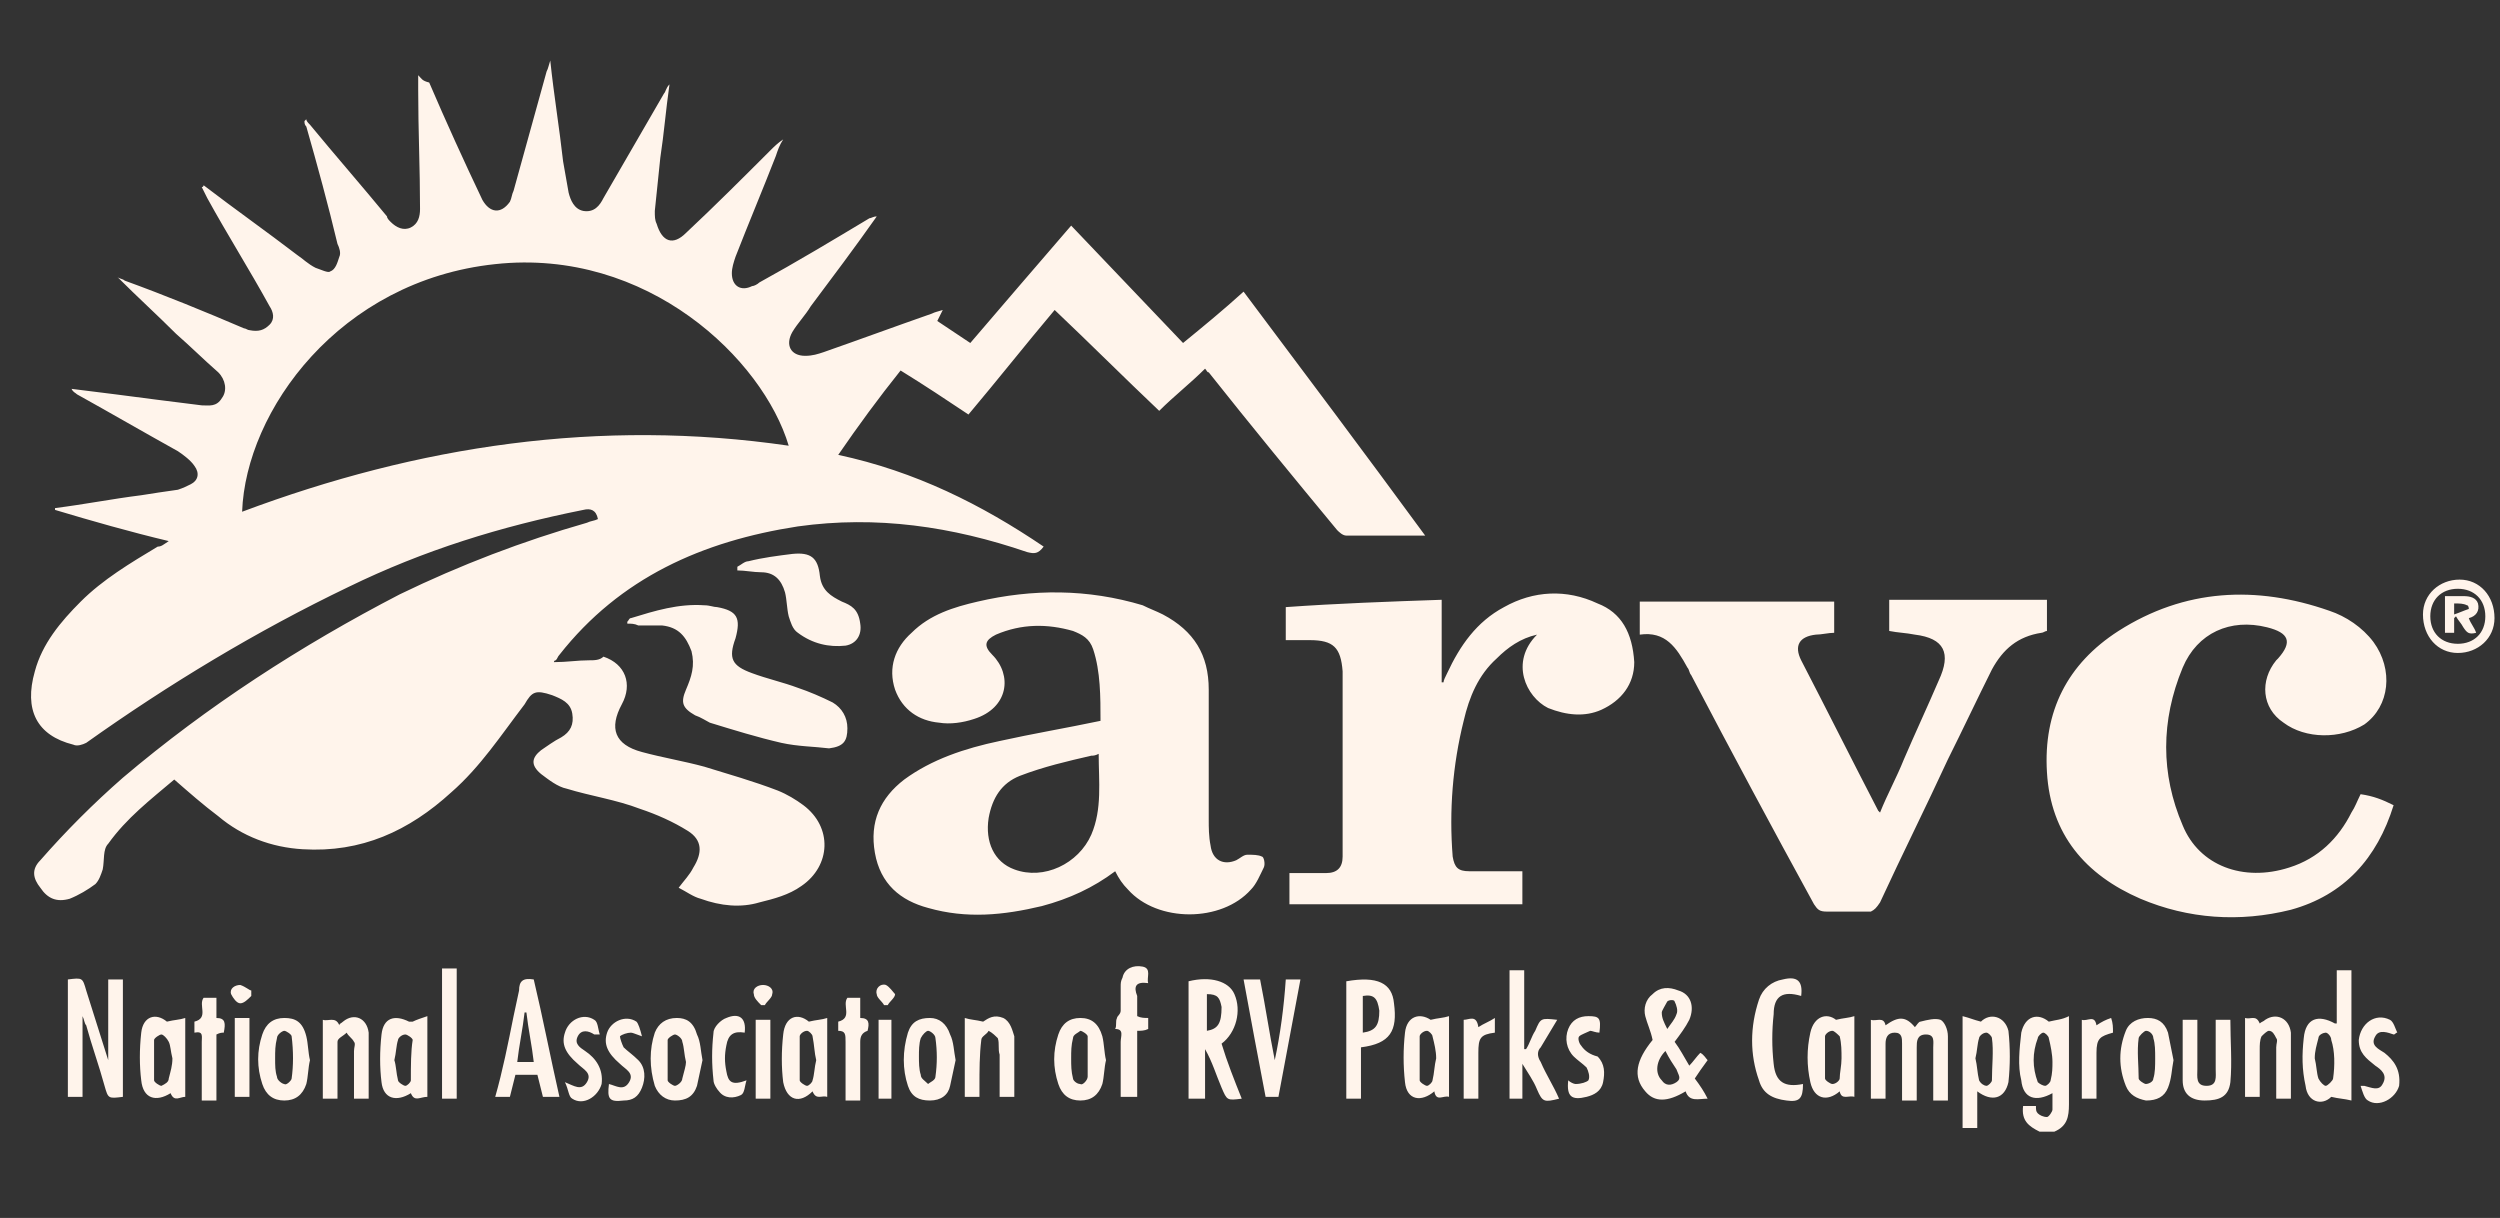 <?xml version="1.0" encoding="utf-8"?>
<!-- Generator: Adobe Illustrator 25.4.1, SVG Export Plug-In . SVG Version: 6.00 Build 0)  -->
<svg version="1.1" id="Layer_1" xmlns="http://www.w3.org/2000/svg" xmlns:xlink="http://www.w3.org/1999/xlink" x="0px" y="0px"
	 width="136.3px" height="66.4px" viewBox="0 0 136.3 66.4" style="enable-background:new 0 0 136.3 66.4;" xml:space="preserve">
<rect x="0" y="0" width="136.3" height="66.4" fill="#333333" stroke="none"/>
<style type="text/css">
	.st0{fill:#FFF4EB;}
</style>
<path class="st0" d="M111.7,55.7c-0.6-0.5-1.3-0.3-1.5,0.6c-0.1,0.9-0.2,1.8,0,2.6c0.1,1,0.8,1.2,1.7,0.7c0,0.3,0,0.6,0,0.9
	c0,0.1-0.2,0.4-0.3,0.4c-0.2,0-0.4-0.1-0.5-0.2c-0.1-0.1-0.1-0.2-0.1-0.4h-0.7c-0.1,0.8,0.3,1.1,0.9,1.4h0.8
	c0.7-0.3,0.8-0.8,0.8-1.5c0-1.1,0-2.2,0-3.3c0-0.5,0-0.9,0-1.5C112.4,55.6,112.1,55.6,111.7,55.7z M111.8,58.9
	c0,0.1-0.2,0.3-0.3,0.3c-0.1,0-0.3-0.1-0.4-0.2c-0.3-0.8-0.3-1.6,0-2.4c0-0.1,0.2-0.3,0.3-0.3c0.1,0,0.3,0.2,0.3,0.3
	c0.1,0.4,0.2,0.9,0.2,1.3C111.9,58.2,111.9,58.5,111.8,58.9z M30.1,37.9c0.5,0.2,1,0.4,1.1,1c0.1,0.6-0.1,1-0.6,1.3
	c-0.4,0.2-0.8,0.5-1.1,0.7c-0.5,0.4-0.6,0.8,0,1.3c0.4,0.3,0.9,0.7,1.4,0.8c1.3,0.4,2.7,0.6,4,1.1c0.9,0.3,1.8,0.7,2.6,1.2
	c0.8,0.5,0.8,1.2,0.3,2c-0.2,0.4-0.5,0.7-0.8,1.1c0.4,0.2,0.8,0.5,1.2,0.6c1.1,0.4,2.2,0.5,3.2,0.2c0.8-0.2,1.6-0.4,2.3-0.9
	c1.6-1.1,1.7-3.2,0.1-4.4c-0.4-0.3-0.9-0.6-1.4-0.8c-1.3-0.5-2.7-0.9-4-1.3c-1.1-0.3-2.3-0.5-3.4-0.8c-1.5-0.4-1.8-1.3-1.1-2.6
	c0.6-1.1,0.2-2.2-1-2.6C32.7,36,32.4,36,32.1,36c-0.6,0-1.2,0.1-1.9,0.1c0,0,0-0.1,0.1-0.1c0.1-0.1,0.1-0.2,0.2-0.3
	c3.3-4.2,7.8-6.2,13-7c4.3-0.6,8.4,0,12.5,1.4c0.4,0.1,0.6,0.1,0.9-0.3c-3.4-2.3-7-4.1-11.2-5c1.1-1.6,2.2-3.1,3.4-4.6
	c1.3,0.8,2.5,1.6,3.7,2.4c1.6-1.9,3.1-3.8,4.7-5.7c1.9,1.8,3.8,3.7,5.7,5.5c0.8-0.8,1.7-1.5,2.5-2.3c0.1,0.1,0.1,0.2,0.2,0.2
	c2.3,2.9,4.6,5.7,7,8.6c0.1,0.1,0.3,0.3,0.5,0.3c1.4,0,2.8,0,4.3,0c-3.3-4.5-6.6-8.9-9.9-13.3c-1.1,1-2.2,1.9-3.3,2.8
	c-2.1-2.2-4.1-4.3-6.1-6.4c-1.9,2.2-3.7,4.3-5.5,6.4c-0.6-0.4-1.2-0.8-1.8-1.2c0.1-0.2,0.2-0.4,0.3-0.6c-0.3,0.1-0.4,0.1-0.6,0.2
	c-2,0.7-3.9,1.4-5.9,2.1c-0.3,0.1-0.6,0.2-1,0.2c-0.8,0-1.1-0.6-0.7-1.3c0.3-0.5,0.7-0.9,1-1.4c1.2-1.6,2.4-3.2,3.6-4.9
	c-0.2,0-0.3,0.1-0.4,0.1c-2,1.2-4,2.4-6,3.5c-0.1,0.1-0.3,0.2-0.4,0.2c-0.6,0.3-1.1,0-1.1-0.7c0-0.3,0.1-0.6,0.2-0.9
	c0.7-1.8,1.5-3.7,2.2-5.5c0.1-0.3,0.2-0.6,0.4-0.9c-0.3,0.2-0.5,0.4-0.7,0.6c-1.5,1.5-3,3-4.6,4.5c-0.7,0.7-1.3,0.5-1.6-0.5
	c-0.1-0.2-0.1-0.4-0.1-0.7c0.1-1,0.2-1.9,0.3-2.9c0.2-1.3,0.3-2.6,0.5-4c-0.2,0.2-0.2,0.4-0.3,0.5c-1.1,1.9-2.2,3.8-3.3,5.7
	c-0.2,0.4-0.5,0.8-1.1,0.7c-0.5-0.1-0.7-0.6-0.8-1c-0.1-0.6-0.2-1.1-0.3-1.7c-0.2-1.8-0.5-3.6-0.7-5.5c-0.1,0.3-0.1,0.4-0.2,0.6
	c-0.6,2.2-1.2,4.3-1.8,6.5c-0.1,0.2-0.1,0.4-0.2,0.6c-0.5,0.7-1.1,0.6-1.5-0.1c-1-2.1-2-4.3-2.9-6.4C23,4.4,23,4.3,22.8,4.1
	c0,0.4,0,0.6,0,0.8c0,2.2,0.1,4.3,0.1,6.5c0,0.4-0.1,0.8-0.5,1c-0.4,0.2-0.8,0-1.1-0.3c-0.1-0.1-0.2-0.2-0.2-0.3
	c-1.4-1.7-2.8-3.3-4.2-5c-0.1-0.1-0.2-0.2-0.2-0.3c0,0-0.1,0.1-0.1,0.1c0,0.1,0,0.2,0.1,0.3c0.6,2.1,1.2,4.3,1.7,6.4
	c0.1,0.2,0.2,0.5,0.1,0.7c-0.1,0.3-0.2,0.7-0.5,0.8c-0.1,0.1-0.5-0.1-0.8-0.2c-0.4-0.2-0.7-0.5-1-0.7c-1.7-1.3-3.4-2.5-5.1-3.8
	c0,0,0,0.1-0.1,0.1c0.1,0.2,0.2,0.4,0.3,0.6c1.1,2,2.3,3.9,3.4,5.9c0.2,0.3,0.3,0.7,0,1c-0.3,0.3-0.6,0.4-1.1,0.3
	c-0.1,0-0.2-0.1-0.3-0.1C11.2,17,9,16.1,6.8,15.3c-0.1-0.1-0.3-0.1-0.4-0.2c1.1,1.1,2.2,2.1,3.2,3.1c0.8,0.7,1.5,1.4,2.3,2.1
	c0.4,0.4,0.5,1,0.2,1.4c-0.3,0.5-0.7,0.4-1.1,0.4c-1.6-0.2-3.2-0.4-4.7-0.6c-0.8-0.1-1.6-0.2-2.4-0.3c0.1,0.2,0.2,0.2,0.3,0.3
	c1.8,1,3.7,2.1,5.5,3.1c0.3,0.2,0.7,0.5,0.9,0.8c0.3,0.4,0.2,0.8-0.2,1c-0.2,0.1-0.4,0.2-0.7,0.3c-0.7,0.1-1.4,0.2-2,0.3
	c-1.6,0.2-3.1,0.5-4.7,0.7c0,0,0,0.1,0,0.1C5,28.4,7.1,29,9.2,29.5c-0.3,0.2-0.4,0.3-0.6,0.3c-1.5,0.9-3,1.8-4.2,3
	c-1.1,1.1-2.1,2.3-2.5,3.8c-0.6,2.1,0.1,3.5,2.1,4c0.2,0.1,0.5,0,0.7-0.1C9.2,37.3,14,34.4,19,32c4.1-2,8.3-3.3,12.8-4.2
	c0.4-0.1,0.7,0,0.8,0.5c-0.2,0.1-0.4,0.1-0.6,0.2c-3.5,1-6.9,2.3-10.2,3.9c-5.4,2.8-10.5,6.1-15.1,10c-1.6,1.4-3.1,2.9-4.5,4.5
	c-0.5,0.5-0.4,1,0,1.5c0.4,0.6,0.9,0.8,1.6,0.6c0.5-0.2,1-0.5,1.4-0.8c0.2-0.2,0.3-0.5,0.4-0.8c0.1-0.5,0-1.1,0.3-1.4
	c1-1.4,2.3-2.4,3.6-3.5c0.8,0.7,1.6,1.4,2.4,2c1.3,1.1,2.9,1.7,4.6,1.8c3.2,0.2,5.8-1,8.1-3.1c1.6-1.4,2.7-3.1,4-4.8
	C29,37.7,29.2,37.6,30.1,37.9z M13.2,27.9c0.2-5.5,5.3-12.6,13.8-13.5c8.3-0.9,14.6,5.2,16,9.9C32.7,22.8,22.8,24.3,13.2,27.9z
	 M68.9,47.3c0.1-0.2,0-0.6-0.1-0.6c-0.2-0.1-0.5-0.1-0.8-0.1c-0.2,0-0.4,0.2-0.6,0.3c-0.7,0.3-1.3,0-1.4-0.8c-0.1-0.5-0.1-1-0.1-1.4
	c0-2.4,0-4.8,0-7.1c0-1.9-0.8-3.2-2.5-4.1c-0.4-0.2-0.7-0.3-1.1-0.5c-3-0.9-6-0.9-9-0.2c-1.3,0.3-2.6,0.7-3.6,1.7
	c-0.9,0.8-1.3,1.9-0.9,3.1c0.4,1.1,1.3,1.7,2.4,1.8c0.6,0.1,1.3,0,1.9-0.2c1.9-0.6,2.1-2.4,1-3.5c-0.5-0.5-0.4-0.8,0.2-1.1
	c1.4-0.6,2.8-0.6,4.2-0.2c0.5,0.2,0.9,0.4,1.1,1C60,36.6,60,38,60,39.3c-1.9,0.4-3.7,0.7-5.5,1.1c-1.9,0.4-3.7,1-5.2,2.1
	c-1.3,1-1.9,2.3-1.6,4c0.3,1.7,1.4,2.6,2.9,3c2.1,0.6,4.1,0.4,6.2-0.1c1.5-0.4,2.8-1,4-1.9c0.2,0.4,0.4,0.7,0.7,1
	c1.6,1.8,5.1,1.8,6.7,0C68.5,48.2,68.7,47.7,68.9,47.3z M59.5,45.5c-0.7,1.6-2.6,2.5-4.2,1.9c-1.1-0.4-1.6-1.5-1.4-2.8
	c0.2-1.1,0.7-1.9,1.7-2.3c1.3-0.5,2.6-0.8,3.9-1.1c0.1,0,0.2,0,0.4-0.1C59.9,42.6,60.1,44.1,59.5,45.5z M128.7,43.3
	c-0.2,0.4-0.3,0.7-0.5,1c-0.7,1.4-1.8,2.5-3.4,3c-2.5,0.8-4.9-0.1-5.8-2.3c-1.2-2.8-1.2-5.7,0-8.6c0.8-1.9,2.6-2.7,4.6-2.2
	c1.2,0.3,1.4,0.8,0.6,1.7c0,0,0,0-0.1,0.1c-0.9,1.1-0.8,2.6,0.4,3.4c1.2,0.9,3.1,0.9,4.4,0.1c1.4-1,1.6-3,0.5-4.5
	c-0.6-0.8-1.5-1.4-2.4-1.7c-4-1.4-7.9-1.2-11.5,1.1c-2.8,1.8-4.1,4.4-3.9,7.7c0.2,3.4,2.1,5.6,5.1,6.9c2.6,1.1,5.4,1.3,8.2,0.6
	c2.9-0.8,4.7-2.8,5.6-5.7C129.9,43.6,129.4,43.4,128.7,43.3z M87.1,32.9c-1.7-0.8-3.5-0.7-5.1,0.2c-1.5,0.8-2.4,2.1-3.1,3.6
	c-0.1,0.2-0.2,0.4-0.2,0.5c0,0-0.1,0-0.1,0v-4.5c-2.9,0.1-5.7,0.2-8.5,0.4v1.8c0.5,0,0.9,0,1.3,0c1.3,0,1.7,0.4,1.8,1.7
	c0,3.4,0,6.7,0,10.1c0,0.6-0.3,0.9-0.9,0.9c-0.6,0-1.3,0-2,0v1.7h12.7v-1.8c-1,0-1.9,0-2.9,0c-0.6,0-0.8-0.2-0.9-0.8
	c-0.2-2.5,0-5,0.6-7.4c0.3-1.3,0.8-2.5,1.8-3.4c0.6-0.6,1.3-1.1,2.2-1.3c-1.5,1.5-0.6,3.4,0.6,4c1,0.4,2,0.5,2.9,0.1
	c1.1-0.5,1.8-1.4,1.8-2.6C89,34.5,88.4,33.4,87.1,32.9z M102.5,49.2c1.2-2.6,2.5-5.2,3.7-7.8c0.8-1.6,1.6-3.3,2.4-4.9
	c0.6-1.1,1.4-1.8,2.7-2c0.1,0,0.2-0.1,0.3-0.1v-1.7h-8.6v1.7c0.5,0.1,0.9,0.1,1.4,0.2c1.6,0.2,2,1,1.3,2.5c-0.6,1.4-1.3,2.9-1.9,4.3
	c-0.4,1-0.9,1.9-1.3,2.9c-0.1-0.1-0.1-0.1-0.1-0.1c-1.4-2.7-2.8-5.5-4.2-8.2c-0.4-0.8-0.1-1.3,0.8-1.4c0.3,0,0.7-0.1,1-0.1v-1.7
	H89.4v1.8c1.4-0.2,2,0.7,2.6,1.8c0.1,0.1,0.1,0.3,0.2,0.4c2.2,4.2,4.4,8.3,6.7,12.5c0.2,0.3,0.3,0.4,0.7,0.4c0.8,0,1.6,0,2.4,0
	C102.2,49.6,102.3,49.5,102.5,49.2z M46.2,39.7c0-0.6-0.3-1.1-0.8-1.4c-0.6-0.3-1.3-0.6-1.9-0.8c-0.8-0.3-1.7-0.5-2.5-0.8
	c-1.1-0.4-1.3-0.8-0.9-1.9c0.3-1.1,0.1-1.5-1-1.7c-0.2,0-0.4-0.1-0.7-0.1c-1.4-0.1-2.7,0.3-4,0.7c-0.1,0-0.1,0.1-0.2,0.2
	c0,0,0,0.1,0,0.1c0.2,0,0.4,0,0.6,0.1c0.4,0,0.9,0,1.3,0c0.9,0.1,1.3,0.6,1.6,1.4c0.2,0.8,0,1.4-0.3,2.1c-0.3,0.7-0.2,1,0.5,1.4
	c0.3,0.1,0.6,0.3,0.8,0.4c1.3,0.4,2.6,0.8,3.9,1.1c0.9,0.2,1.8,0.2,2.6,0.3C46,40.7,46.2,40.4,46.2,39.7z M45.9,32.8
	c-0.6-0.3-1.1-0.6-1.2-1.4c-0.1-1-0.5-1.3-1.5-1.2c-0.8,0.1-1.6,0.2-2.4,0.4c-0.2,0-0.4,0.2-0.6,0.3c0,0.1,0,0.1,0,0.2
	c0.4,0,0.9,0.1,1.3,0.1c0.7,0,1.1,0.4,1.3,1.1c0.1,0.4,0.1,0.9,0.2,1.3c0.1,0.3,0.2,0.7,0.5,0.9c0.8,0.6,1.7,0.8,2.6,0.7
	c0.6-0.1,0.9-0.6,0.8-1.2C46.8,33.2,46.4,33,45.9,32.8z M5.9,57.8c-0.4-1.3-0.8-2.5-1.2-3.8c-0.2-0.7-0.2-0.7-1-0.6v6.4h0.8v-4.4
	c0.1,0.2,0.1,0.4,0.2,0.5c0.3,1.1,0.7,2.2,1,3.3c0.2,0.7,0.2,0.7,1,0.6v-6.4H5.9V57.8z M67.3,54.2c-0.3-0.7-1.3-1-2.5-0.7v6.4h0.9
	v-2.7c0.4,0.7,0.6,1.4,0.9,2.1c0.3,0.7,0.3,0.7,1.1,0.6c-0.4-1-0.8-2-1.1-3C67.4,56.3,67.7,55.1,67.3,54.2z M65.8,56.2v-2
	c0.6,0,0.7,0.2,0.8,0.7C66.6,55.8,66.4,56.1,65.8,56.2z M92.7,57.4c-0.2,0.2-0.4,0.5-0.6,0.7c-0.3-0.5-0.5-0.9-0.8-1.3
	c0.3-0.4,0.6-0.8,0.8-1.2c0.3-0.7,0.1-1.4-0.6-1.6c-0.5-0.2-1-0.2-1.4,0.2c-0.4,0.3-0.5,0.8-0.4,1.2c0.1,0.4,0.3,0.8,0.4,1.3
	c-0.9,1.1-1.1,2-0.4,2.8c0.5,0.6,1.2,0.6,2.2,0c0.2,0.6,0.7,0.4,1.2,0.4c-0.2-0.4-0.4-0.7-0.7-1.1c0.2-0.3,0.4-0.6,0.7-1
	C93,57.7,92.9,57.5,92.7,57.4z M90.9,54.6c0.1-0.1,0.4-0.1,0.4,0c0.1,0.2,0.2,0.5,0.1,0.7c-0.1,0.3-0.3,0.5-0.5,0.8
	c-0.2-0.4-0.3-0.6-0.3-0.9C90.6,55.1,90.8,54.8,90.9,54.6z M91.4,59c-0.3,0.2-0.6,0.2-0.8-0.1c-0.4-0.4-0.3-1.1,0.2-1.6
	c0.2,0.4,0.4,0.7,0.6,1C91.5,58.6,91.7,58.8,91.4,59z M105.8,55.6c-0.3-0.1-0.7,0-1.1,0.1c-0.1,0-0.2,0.2-0.3,0.3
	c-0.5-0.6-0.9-0.6-1.6-0.1c-0.1-0.5-0.5-0.2-0.8-0.3v4.3h0.8c0-0.2,0-0.3,0-0.4c0-0.9,0-1.7,0-2.6c0-0.3,0.1-0.6,0.5-0.6
	c0.4,0,0.4,0.3,0.4,0.6c0,0.1,0,0.2,0,0.4c0,0.9,0,1.8,0,2.7h0.8c0-1,0-1.9,0-2.9c0-0.3,0-0.7,0.5-0.7c0.5,0,0.4,0.4,0.4,0.7
	c0,1,0,1.9,0,2.9h0.8c0-1.2,0-2.4,0-3.5C106.2,56.1,106,55.7,105.8,55.6z M127.3,55.8c-0.9-0.5-1.6-0.3-1.7,0.8
	c-0.1,0.9-0.1,1.7,0.1,2.6c0.1,0.9,0.9,1.1,1.4,0.6c0.4,0.1,0.7,0.1,1.1,0.2v-7.1h-0.8V55.8z M127.2,58.8c0,0.1-0.3,0.4-0.4,0.4
	c-0.1,0-0.3-0.2-0.4-0.4c-0.1-0.3-0.1-0.7-0.2-1.1c0-0.4,0.1-0.7,0.2-1.1c0-0.2,0.3-0.3,0.4-0.3c0.1,0,0.3,0.2,0.3,0.4
	C127.3,57.3,127.3,58.1,127.2,58.8z M84,57.1c0.3-0.5,0.6-1,0.9-1.5c-0.9-0.1-0.9-0.1-1.2,0.6c-0.2,0.3-0.3,0.7-0.5,1
	c0,0-0.1,0-0.1,0v-4.3h-0.8v7H83v-1.9c0.3,0.5,0.6,0.9,0.8,1.4c0.3,0.7,0.4,0.7,1.2,0.5c-0.3-0.7-0.7-1.3-1-2
	C83.8,57.6,83.8,57.3,84,57.1z M28.3,54c-0.1,0.5-0.2,0.9-0.3,1.4c-0.3,1.5-0.6,3-1,4.4h0.8c0.1-0.4,0.2-0.8,0.3-1.2h1.2
	c0.1,0.4,0.2,0.8,0.3,1.2h0.9c-0.5-2.2-0.9-4.3-1.4-6.4C28.5,53.3,28.3,53.5,28.3,54z M28.2,57.9c0.1-0.9,0.3-1.8,0.4-2.7l0.1,0
	c0.1,0.9,0.3,1.8,0.4,2.7H28.2z M108,55.7c-0.4-0.1-0.6-0.2-1-0.3v6.1h0.8v-2c0.8,0.6,1.5,0.4,1.7-0.5c0.1-0.9,0.1-1.9,0-2.8
	C109.3,55.4,108.5,55.2,108,55.7z M108.6,58.9c0,0.1-0.2,0.3-0.3,0.3c-0.1,0-0.3-0.1-0.4-0.3c-0.1-0.4-0.1-0.8-0.2-1.2
	c0.1-0.4,0.1-0.8,0.2-1.1c0-0.1,0.2-0.3,0.4-0.3c0.1,0,0.3,0.2,0.3,0.3C108.7,57.3,108.6,58.1,108.6,58.9z M73.4,53.5v6.4h0.8v-2.8
	c1.6-0.2,2-0.9,1.8-2.4C75.9,53.6,75.1,53.2,73.4,53.5z M74.3,56.3v-2c0.6-0.1,0.8,0.1,0.9,0.8C75.2,55.9,75,56.2,74.3,56.3z
	 M69.5,57.8C69.5,57.8,69.5,57.8,69.5,57.8c-0.3-1.5-0.5-2.9-0.8-4.4h-0.9c0.4,2.2,0.8,4.3,1.2,6.4h0.7c0.4-2.1,0.8-4.3,1.2-6.4
	h-0.8C70,54.9,69.8,56.4,69.5,57.8z M7.7,56.3c-0.1,0.9-0.1,1.8,0,2.6c0.1,1,0.8,1.2,1.6,0.7c0.2,0.5,0.5,0.2,0.8,0.2v-4.3
	c-0.3,0.1-0.6,0.1-1,0.2C8.5,55.2,7.8,55.4,7.7,56.3z M9.4,57.7c0,0.4-0.1,0.7-0.2,1.1c0,0.2-0.2,0.3-0.4,0.4
	c-0.1,0-0.4-0.2-0.4-0.3c0-0.7,0-1.5,0-2.2c0-0.1,0.3-0.3,0.4-0.3c0.1,0,0.3,0.2,0.4,0.4C9.3,57,9.3,57.3,9.4,57.7z M22.3,55.7
	c-0.8-0.4-1.4-0.2-1.5,0.7c-0.1,0.9-0.1,1.8,0,2.6c0.1,0.9,0.8,1.1,1.6,0.6c0.2,0.5,0.5,0.2,0.9,0.2v-4.4c-0.3,0.1-0.6,0.2-0.8,0.3
	C22.4,55.7,22.3,55.7,22.3,55.7z M22.4,58.9c0,0.1-0.2,0.3-0.3,0.3c-0.1,0-0.4-0.2-0.4-0.3c-0.1-0.4-0.1-0.8-0.2-1.1
	c0.1-0.4,0.1-0.8,0.2-1.1c0-0.1,0.2-0.3,0.4-0.3c0.1,0,0.4,0.2,0.4,0.3C22.4,57.3,22.4,58.1,22.4,58.9z M98.7,56.3
	c-0.2,0.9-0.2,1.8,0,2.7c0.2,0.9,0.9,1.1,1.6,0.5c0.1,0.5,0.5,0.2,0.8,0.3v-4.4c-0.3,0.1-0.6,0.1-1,0.2
	C99.6,55.2,98.9,55.4,98.7,56.3z M100.4,57.7c0,0.4-0.1,0.8-0.1,1.1c0,0.1-0.2,0.3-0.4,0.3c-0.1,0-0.4-0.2-0.4-0.3
	c0-0.8,0-1.5,0-2.3c0-0.1,0.2-0.3,0.4-0.3c0.1,0,0.3,0.2,0.4,0.3C100.4,56.9,100.4,57.3,100.4,57.7z M76.6,56.3
	c-0.1,0.9-0.1,1.8,0,2.7c0.1,1,0.9,1.1,1.6,0.5c0.1,0.6,0.5,0.2,0.8,0.3v-4.4c-0.3,0.1-0.6,0.1-1,0.2C77.4,55.2,76.7,55.4,76.6,56.3
	z M78.3,57.7c-0.1,0.4-0.1,0.8-0.2,1.2c0,0.1-0.2,0.3-0.3,0.3c-0.1,0-0.4-0.2-0.4-0.3c0-0.8,0-1.6,0-2.4c0-0.1,0.2-0.3,0.4-0.3
	c0.1,0,0.3,0.2,0.3,0.3C78.2,56.9,78.3,57.3,78.3,57.7z M42.7,56.4c-0.1,0.9-0.1,1.8,0,2.6c0.2,1,0.9,1.2,1.6,0.5
	c0.2,0.5,0.5,0.2,0.8,0.3v-4.3c-0.3,0.1-0.6,0.1-1,0.2C43.5,55.2,42.8,55.4,42.7,56.4z M44.5,57.8c-0.1,0.4-0.1,0.8-0.2,1.1
	c0,0.1-0.2,0.3-0.3,0.3c-0.1,0-0.4-0.2-0.4-0.3c0-0.8,0-1.6,0-2.4c0-0.1,0.2-0.3,0.4-0.3c0.1,0,0.3,0.2,0.3,0.3
	C44.4,57,44.4,57.4,44.5,57.8z M54.7,55.5c-0.5-0.2-0.8,0-1.1,0.2c-0.4-0.1-0.7-0.1-1-0.2v4.3h0.8c0-0.2,0-0.4,0-0.6
	c0-0.8,0-1.7,0.1-2.5c0-0.2,0.3-0.3,0.4-0.5c0.2,0.1,0.4,0.3,0.5,0.4c0.1,0.3,0,0.6,0.1,0.9c0,0.8,0,1.5,0,2.3h0.8
	c0-1.1,0-2.2,0-3.3C55.2,56.2,55.1,55.7,54.7,55.5z M98.2,54.3c0.1-0.8-0.2-1.1-1-0.9c-0.6,0.1-1.1,0.5-1.3,1.1
	c-0.5,1.5-0.5,3,0,4.4c0.2,0.7,0.7,1,1.5,1.1c0.7,0.1,0.9-0.1,0.9-0.9c-1,0.2-1.5-0.1-1.6-1.1c-0.1-0.9-0.1-1.8,0-2.7
	C96.7,54.3,97.2,54,98.2,54.3z M50.7,55.5c-0.6,0-1,0.2-1.2,0.8c-0.3,1-0.3,2,0,2.9c0.2,0.6,0.6,0.8,1.2,0.8c0.6,0,1-0.3,1.1-0.8
	c0.1-0.5,0.2-0.9,0.3-1.4c-0.1-0.5-0.1-1-0.3-1.4C51.6,55.8,51.2,55.5,50.7,55.5z M51,58.7c0,0.2-0.3,0.3-0.4,0.4
	c-0.2-0.2-0.4-0.3-0.4-0.5c-0.1-0.3-0.1-0.7-0.1-1c0-0.3,0-0.7,0.1-1c0.1-0.2,0.3-0.4,0.4-0.4c0.1,0,0.4,0.2,0.4,0.4
	C51.1,57.3,51.1,58,51,58.7z M36.9,55.5c-0.6,0-1,0.3-1.2,0.8c-0.3,0.9-0.3,1.9,0,2.9c0.2,0.5,0.6,0.8,1.1,0.8c0.6,0,1-0.2,1.2-0.8
	c0.1-0.5,0.2-0.9,0.3-1.4c-0.1-0.5-0.1-1-0.3-1.4C37.8,55.7,37.4,55.5,36.9,55.5z M37.2,58.8c0,0.2-0.3,0.4-0.4,0.4
	c-0.1,0-0.4-0.2-0.4-0.3c0-0.7,0-1.5,0-2.2c0-0.1,0.3-0.3,0.4-0.3c0.1,0,0.4,0.2,0.4,0.4c0.1,0.3,0.1,0.7,0.2,1.1
	C37.4,58.1,37.3,58.4,37.2,58.8z M117.1,55.5c-0.5,0-1,0.2-1.2,0.7c-0.4,1-0.4,2,0,3c0.2,0.5,0.6,0.7,1.1,0.8c0.6,0,1-0.2,1.2-0.7
	c0.2-0.5,0.2-1,0.3-1.5c-0.1-0.5-0.2-1-0.3-1.5C118,55.7,117.6,55.5,117.1,55.5z M117.4,58.8c0,0.2-0.3,0.3-0.4,0.3
	c-0.1,0-0.4-0.2-0.4-0.3c0-0.7-0.1-1.5,0-2.2c0-0.1,0.3-0.4,0.4-0.4c0.2,0,0.4,0.2,0.4,0.4c0.1,0.3,0.1,0.7,0.1,1.1
	C117.5,58.1,117.5,58.5,117.4,58.8z M20.1,56.3c-0.1-0.8-0.8-1.1-1.4-0.6c-0.1,0.1-0.2,0.1-0.2,0.2c-0.2-0.5-0.6-0.2-0.9-0.3v4.3
	h0.8c0-0.5,0-1,0-1.5c0-0.5,0-1.1,0-1.6c0-0.2,0.3-0.3,0.5-0.5c0.1,0.2,0.3,0.3,0.4,0.5c0.1,0.1,0,0.3,0,0.5c0,0.9,0,1.7,0,2.6h0.8
	c0-0.7,0-1.4,0-2C20.1,57.3,20.1,56.8,20.1,56.3z M15.5,55.5c-0.6,0-1,0.3-1.2,0.9c-0.3,0.9-0.3,1.8,0,2.7c0.2,0.6,0.6,0.9,1.2,0.9
	c0.6,0,1-0.3,1.2-0.9c0.1-0.4,0.1-0.9,0.2-1.3c-0.1-0.4-0.1-0.9-0.2-1.3C16.5,55.7,16.1,55.5,15.5,55.5z M15.9,58.8
	c0,0.1-0.3,0.4-0.4,0.3c-0.1,0-0.4-0.2-0.4-0.4C15,58.4,15,58.1,15,57.7c0-0.4,0-0.7,0.1-1.1c0-0.2,0.3-0.4,0.4-0.4
	c0.1,0,0.4,0.2,0.4,0.3C16,57.3,16,58.1,15.9,58.8z M58.9,55.5c-0.6,0-1,0.3-1.2,0.9c-0.3,0.9-0.3,1.8,0,2.7
	c0.2,0.6,0.6,0.9,1.2,0.9c0.6,0,1-0.3,1.2-0.9c0.1-0.4,0.1-0.9,0.2-1.3c-0.1-0.4-0.1-0.9-0.2-1.3C59.9,55.8,59.5,55.5,58.9,55.5z
	 M58.9,59.1c-0.2,0-0.4-0.2-0.4-0.3c-0.1-0.4-0.1-0.7-0.1-1.1c0-0.4,0-0.7,0.1-1.1c0-0.2,0.3-0.3,0.4-0.4c0.1,0,0.4,0.2,0.4,0.3
	c0,0.7,0,1.5,0,2.2C59.3,58.9,59,59.2,58.9,59.1z M123.5,55.6c-0.1,0.1-0.2,0.1-0.3,0.2c-0.2-0.5-0.5-0.2-0.8-0.3v4.3h0.8
	c0-0.9,0-1.8,0-2.6c0-0.2,0-0.5,0.1-0.7c0.1-0.1,0.3-0.3,0.4-0.3c0.2,0,0.3,0.2,0.4,0.4c0.1,0.1,0,0.3,0,0.5c0,0.9,0,1.8,0,2.8h0.8
	c0-1.2,0-2.4,0-3.6C124.8,55.5,124.1,55.2,123.5,55.6z M120.8,55.6v0.6c0,0.7,0,1.4,0,2.1c0,0.4,0.1,0.9-0.5,0.9
	c-0.6,0-0.5-0.5-0.5-0.9c0-0.5,0-1,0-1.4v-1.3H119c0,1.1,0,2.2,0,3.3c0,0.7,0.4,1.1,1.2,1.1c0.8,0,1.3-0.2,1.4-1
	c0.1-1.1,0-2.2,0-3.4H120.8z M62.6,53.6c-0.1-0.3,0.2-0.8-0.3-0.9c-0.5-0.1-1,0.1-1.1,0.6c-0.1,0.2-0.1,0.3-0.1,0.5
	c0,0.4,0,0.9,0,1.3c0,0.2-0.2,0.3-0.2,0.4c-0.1,0.2,0,0.4-0.1,0.6c0.5,0,0.3,0.4,0.3,0.7c0,1,0,2,0,3h0.9v-3.6c0.2,0,0.4,0,0.6-0.1
	v-0.6c-0.2,0-0.4,0-0.6-0.1c0-0.4,0-0.8,0-1.1C61.8,53.8,61.9,53.5,62.6,53.6z M24.1,59.9h0.8v-7.1h-0.8V59.9z M134.1,31.6
	c-1.1,0-2,0.8-2,1.9c0,1.2,0.8,2.1,1.9,2.1c1.1,0,2-0.8,2-1.9C136,32.5,135.2,31.6,134.1,31.6z M134,35.1c-0.9,0-1.5-0.6-1.5-1.5
	c0-0.9,0.6-1.5,1.5-1.5c0.9,0,1.5,0.6,1.5,1.5C135.5,34.5,134.9,35.1,134,35.1z M130,57.4c-0.3-0.2-0.8-0.4-0.5-0.9
	c0.2-0.4,0.7-0.2,1-0.1c0.1,0,0.1-0.1,0.2-0.1c-0.1-0.2-0.2-0.6-0.4-0.7c-0.8-0.4-1.6,0.2-1.7,1.1c0,0.7,0.4,1,0.9,1.4
	c0.3,0.2,0.7,0.5,0.4,1c-0.2,0.4-0.6,0.2-1,0.1c0,0-0.1,0-0.2,0c0.1,0.3,0.2,0.7,0.4,0.8c0.6,0.4,1.5-0.1,1.7-0.8
	C130.9,58.3,130.5,57.8,130,57.4z M34,57.1c-0.1-0.2-0.2-0.5-0.2-0.6c0.1-0.1,0.4-0.2,0.6-0.2c0.1,0,0.3,0.1,0.6,0.2
	c-0.1-0.4-0.2-0.7-0.3-0.8c-0.6-0.4-1.4,0-1.6,0.6c-0.2,0.6,0,1.1,0.7,1.7c0.3,0.3,0.8,0.5,0.5,1c-0.3,0.5-0.7,0.2-1.1,0.1
	c-0.1,0.8,0,1,0.8,0.9c0.5,0,0.8-0.2,1-0.7c0.2-0.5,0.2-1.1-0.2-1.5C34.5,57.5,34.2,57.3,34,57.1z M31.9,57.3
	c-0.3-0.2-0.6-0.4-0.4-0.8c0.2-0.4,0.6-0.3,0.9-0.1c0,0,0.1,0,0.3,0c-0.1-0.3-0.1-0.7-0.3-0.8c-0.6-0.4-1.4,0-1.6,0.7
	c-0.2,0.6,0,1.1,0.7,1.7c0.3,0.3,0.8,0.5,0.5,1c-0.3,0.5-0.7,0.2-1.2,0c0.2,0.4,0.2,0.8,0.4,0.9c0.6,0.4,1.4-0.1,1.6-0.8
	C32.9,58.3,32.5,57.7,31.9,57.3z M86.2,57c-0.1-0.1-0.2-0.4-0.1-0.5c0.1-0.1,0.4-0.2,0.6-0.3c0.1,0,0.3,0.1,0.5,0.1
	c0.1-0.8,0-0.9-0.6-0.9c-0.5,0-0.9,0.2-1.1,0.7c-0.2,0.5-0.1,1.1,0.3,1.5c0.2,0.2,0.5,0.4,0.7,0.6c0.1,0.2,0.2,0.5,0.1,0.7
	c-0.1,0.1-0.4,0.2-0.7,0.2c-0.1,0-0.3-0.1-0.4-0.2c-0.1,0.9,0.2,1.1,1,0.9c0.4-0.1,0.8-0.3,0.9-0.8c0.1-0.5,0.1-1-0.3-1.4
	C86.7,57.5,86.4,57.3,86.2,57z M46.9,55.5v-1.1h-0.7c-0.3,0.4,0.3,1.1-0.5,1.3v0.5c0.4,0,0.4,0.2,0.4,0.6c0,0.6,0,1.3,0,1.9v1.3h0.8
	c0-1.1,0-2.1,0-3.2c0-0.3,0.1-0.5,0.4-0.6C47.4,55.8,47.4,55.5,46.9,55.5z M11.8,55.5v-1.1h-0.7c-0.3,0.4,0.3,1.1-0.5,1.3v0.6
	c0.5-0.1,0.4,0.2,0.4,0.5c0,1.1,0,2.1,0,3.2h0.8v-3.6c0.2-0.1,0.3-0.1,0.4-0.1C12.3,55.8,12.3,55.5,11.8,55.5z M39.6,58.4
	c-0.1-0.5-0.1-0.9,0-1.4c0.1-0.6,0.4-0.8,1-0.7c0.1-0.8-0.3-1.1-1-0.8c-0.3,0.1-0.7,0.5-0.7,0.8c-0.1,0.9-0.1,1.7,0,2.6
	c0,0.2,0.2,0.5,0.3,0.6c0.3,0.4,0.8,0.4,1.2,0.2c0.2-0.1,0.2-0.5,0.3-0.8C39.9,59.2,39.7,59,39.6,58.4z M114.3,55.9
	c-0.1-0.6-0.5-0.2-0.8-0.3v4.3h0.8c0-0.9,0-1.7,0-2.5c0-0.8,0.2-0.9,0.9-1.1c0-0.3,0-0.5-0.1-0.8C114.8,55.6,114.6,55.7,114.3,55.9z
	 M79.8,55.6v4.3h0.8c0-0.9,0-1.7,0-2.5c0-0.8,0.1-1,0.9-1.1v-0.8c-0.3,0.2-0.6,0.3-0.9,0.5C80.5,55.3,80.1,55.6,79.8,55.6z
	 M47.9,59.9h0.7v-4.3h-0.7V59.9z M41.2,59.9H42v-4.3h-0.8V59.9z M12.8,59.8h0.8v-4.3h-0.8V59.8z M48.3,53.7
	c-0.3-0.1-0.6,0.2-0.5,0.5c0,0.2,0.3,0.4,0.4,0.6c0.1,0,0.2,0,0.2,0c0.1-0.2,0.4-0.4,0.4-0.6C48.7,54.1,48.5,53.8,48.3,53.7z
	 M41.6,53.7c-0.3,0-0.6,0.2-0.5,0.5c0,0.2,0.2,0.4,0.4,0.6c0.1,0,0.2,0,0.2,0c0.1-0.2,0.4-0.4,0.4-0.6
	C42.2,53.9,41.9,53.7,41.6,53.7z M13.1,53.7c-0.3,0-0.6,0.2-0.5,0.5c0.1,0.2,0.3,0.5,0.5,0.5c0.2,0,0.4-0.2,0.6-0.4
	c0-0.1,0-0.2,0-0.3C13.6,54,13.4,53.8,13.1,53.7z M134.3,32.5c-0.3,0-0.7,0-1,0v2h0.5v-0.8c0,0,0.1-0.1,0.1-0.1
	c0.1,0.2,0.3,0.4,0.4,0.6c0.2,0.3,0.3,0.4,0.7,0.3c-0.1-0.3-0.3-0.5-0.4-0.8c0.4-0.1,0.6-0.4,0.5-0.8
	C135,32.6,134.7,32.5,134.3,32.5z M133.8,33.5v-0.6c0.3,0,0.5,0,0.7,0.1c0.1,0,0.1,0.2,0.1,0.2C134.3,33.3,134.1,33.4,133.8,33.5z"
	/>
</svg>
